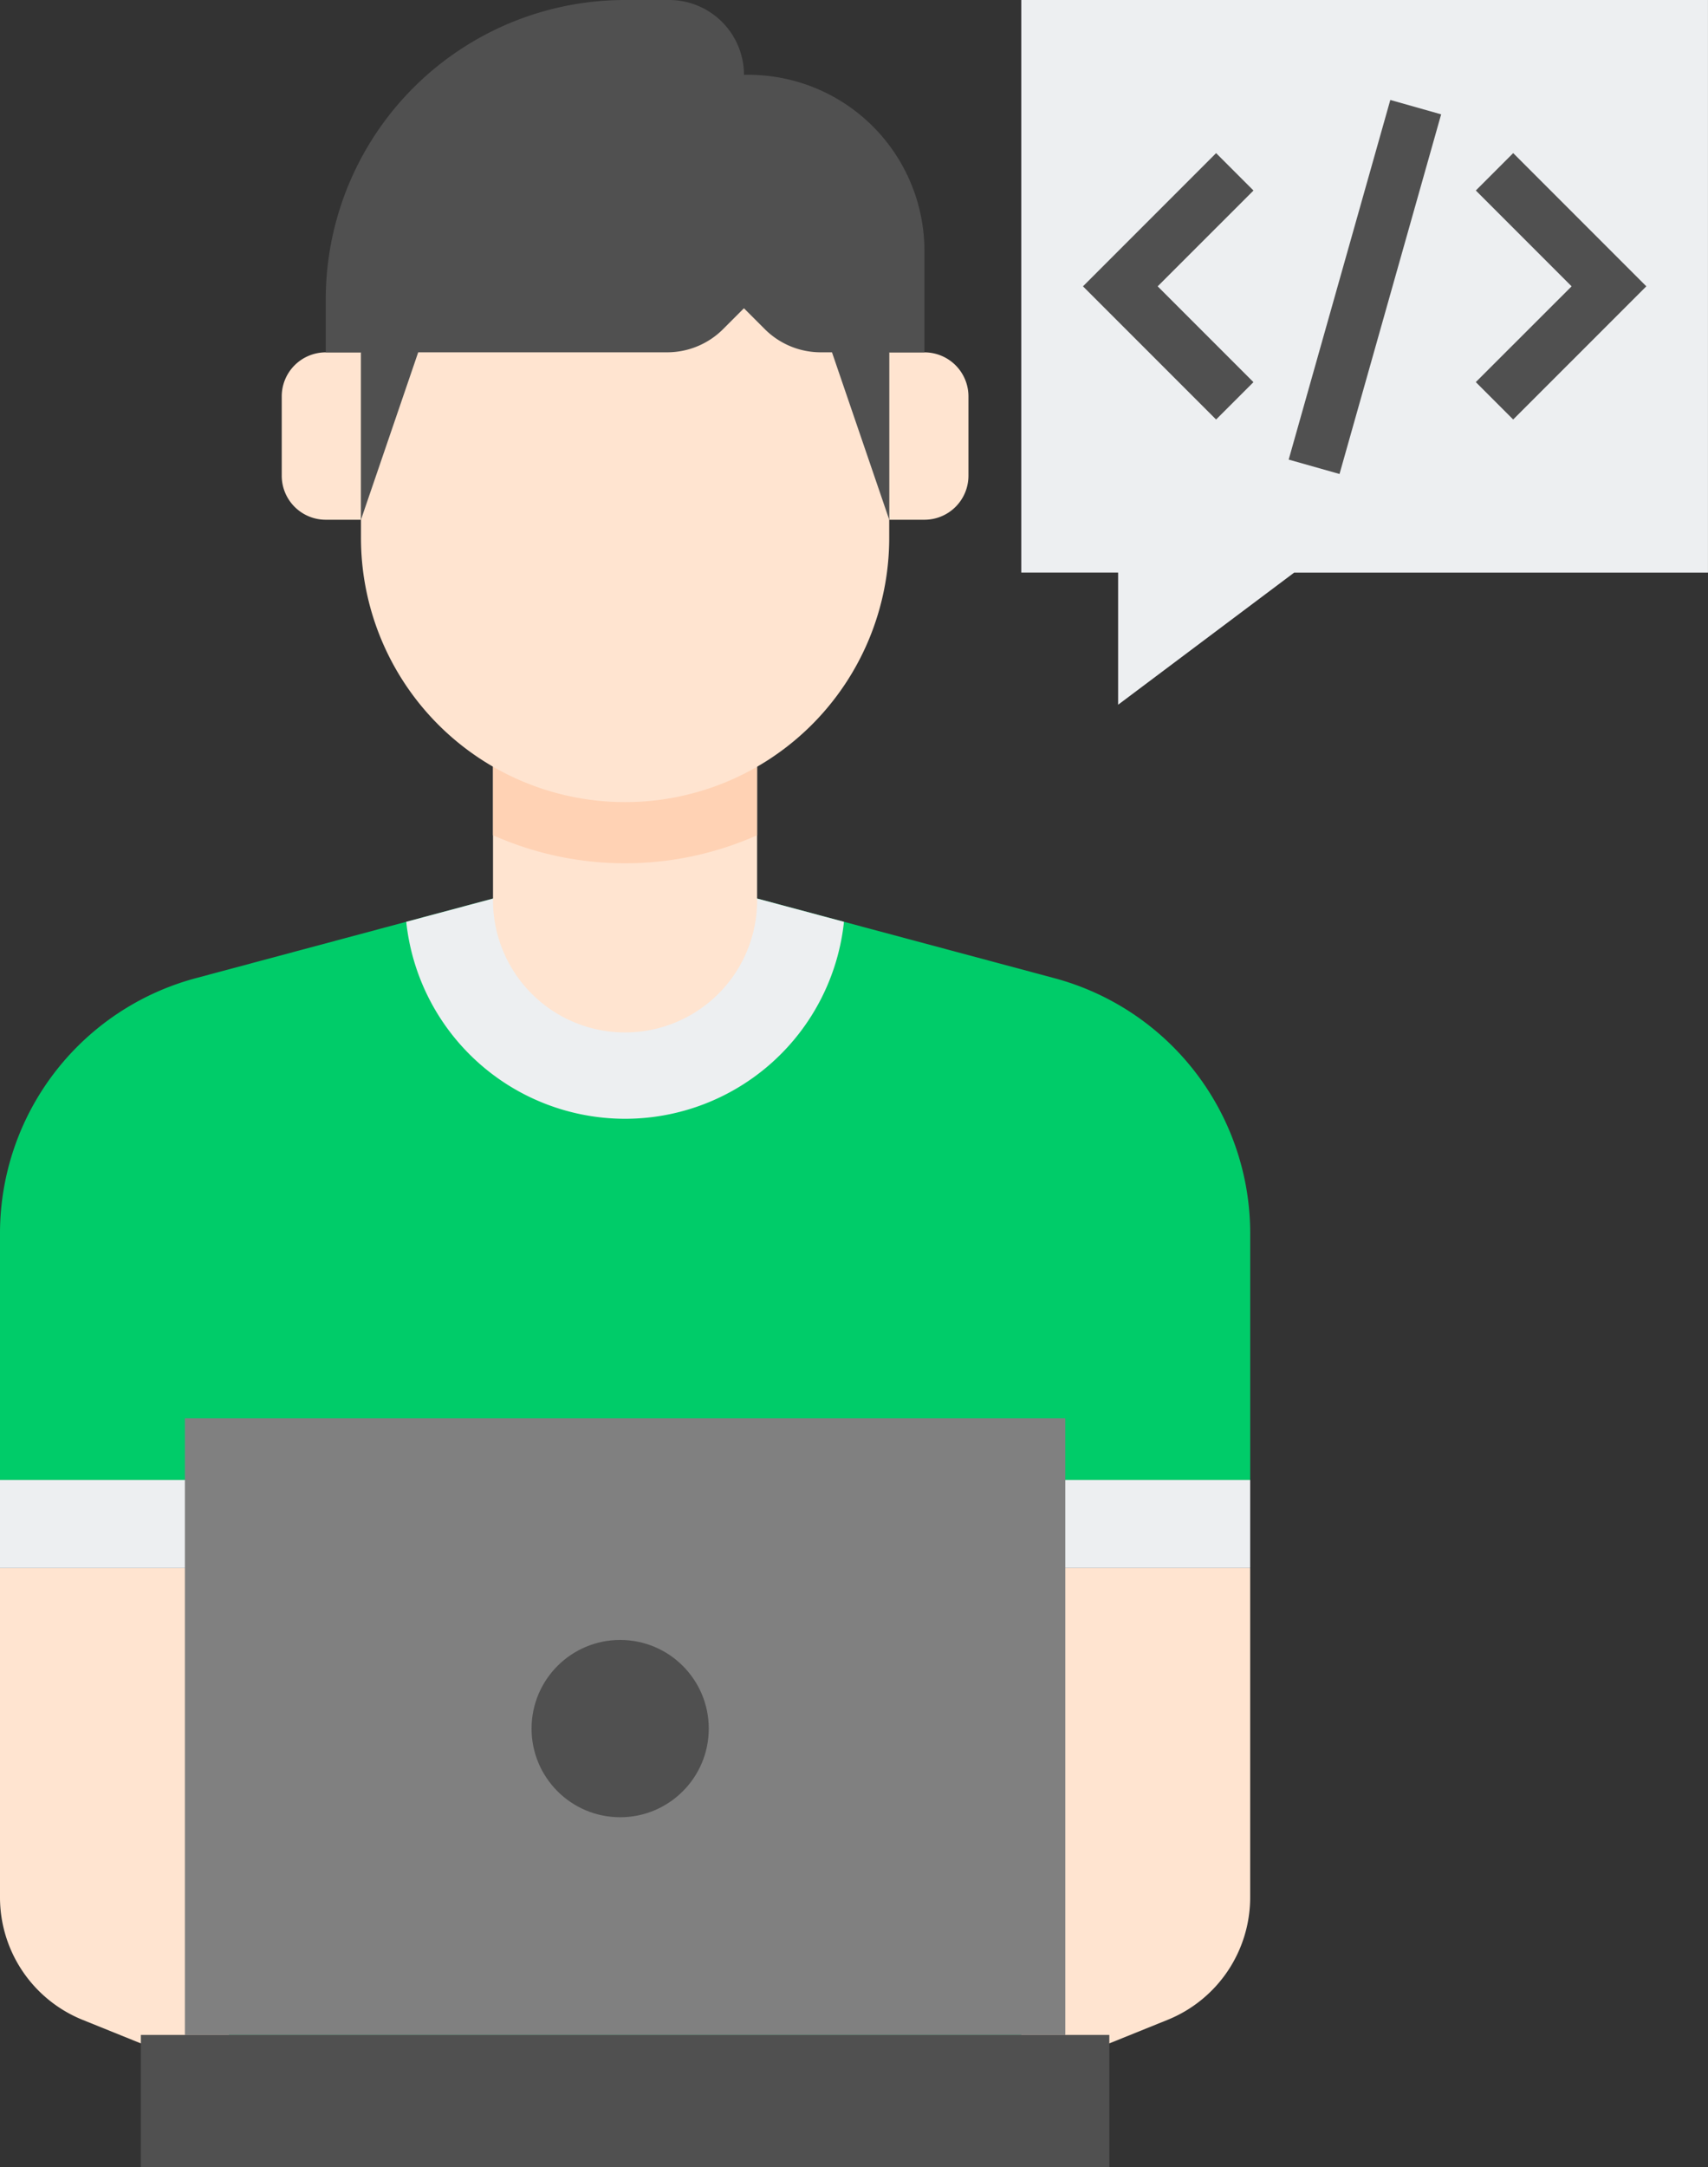 <svg id="programmer" xmlns="http://www.w3.org/2000/svg" width="141.639" height="179.604" viewBox="0 0 141.639 179.604">
  <rect x="0" y="0" width="141.639" height="179.604" fill="#333333" stroke="none"/>
  <g id="Group_10029" data-name="Group 10029" transform="translate(0 74.47)">
    <path id="Path_15322" data-name="Path 15322" d="M201.438,220.6l-24.65-6.6h-21.9l-24.65,6.6A21.9,21.9,0,0,0,114,241.76v20.427h18.983v56.948h65.709V262.186h18.983V241.76A21.9,21.9,0,0,0,201.438,220.6Z" transform="translate(-114 -214)" fill="#00cc69"/>
  </g>
  <g id="Group_10030" data-name="Group 10030" transform="translate(33.687 74.47)">
    <path id="Path_15323" data-name="Path 15323" d="M235.382,214h-21.9l-7.2,1.928a18.252,18.252,0,0,0,36.3,0Z" transform="translate(-206.281 -214)" fill="#edeff1"/>
  </g>
  <g id="Group_10031" data-name="Group 10031" transform="translate(40.885 63.153)">
    <path id="Path_15324" data-name="Path 15324" d="M226,194.316V183h21.9v11.316a10.951,10.951,0,1,1-21.9,0Z" transform="translate(-226 -183)" fill="#ffe4d0"/>
  </g>
  <g id="Group_10032" data-name="Group 10032" transform="translate(73.74 29.204)">
    <path id="Path_15325" data-name="Path 15325" d="M318.92,90H316v13.872h2.92a3.65,3.65,0,0,0,3.651-3.65V93.65A3.65,3.65,0,0,0,318.92,90Z" transform="translate(-316 -90)" fill="#ffe4d0"/>
  </g>
  <g id="Group_10033" data-name="Group 10033" transform="translate(23.363 29.204)">
    <path id="Path_15326" data-name="Path 15326" d="M181.65,90h2.92v13.872h-2.92a3.65,3.65,0,0,1-3.65-3.65V93.65A3.65,3.65,0,0,1,181.65,90Z" transform="translate(-178 -90)" fill="#ffe4d0"/>
  </g>
  <g id="Group_10034" data-name="Group 10034" transform="translate(40.885 63.153)">
    <path id="Path_15327" data-name="Path 15327" d="M226,189.071a26.955,26.955,0,0,0,21.9,0V183H226Z" transform="translate(-226 -183)" fill="#ffd2b4"/>
  </g>
  <g id="Group_10035" data-name="Group 10035" transform="translate(29.934 22.633)">
    <path id="Path_15328" data-name="Path 15328" d="M239.806,93.942a21.9,21.9,0,0,1-43.806,0V72h43.806Z" transform="translate(-196 -72)" fill="#ffe4d0"/>
  </g>
  <g id="Group_10036" data-name="Group 10036" transform="translate(27.014 0)">
    <path id="Path_15329" data-name="Path 15329" d="M188,34.823V39.2h2.92V53.076L195.666,39.2h20.641a6.571,6.571,0,0,0,4.646-1.925l1.726-1.726,1.726,1.726a6.571,6.571,0,0,0,4.646,1.925h.929l4.746,13.872V39.2h2.92v-8.4a14.6,14.6,0,0,0-14.6-14.6h-.365A6.206,6.206,0,0,0,216.474,10h-3.65A24.823,24.823,0,0,0,188,34.823Z" transform="translate(-188 -10)" fill="#505050"/>
  </g>
  <g id="Group_10037" data-name="Group 10037" transform="translate(84.691 122.656)">
    <path id="Path_15330" data-name="Path 15330" d="M346,346h18.982v7.3H346Z" transform="translate(-346 -346)" fill="#edeff1"/>
  </g>
  <g id="Group_10038" data-name="Group 10038" transform="translate(84.691 129.957)">
    <path id="Path_15331" data-name="Path 15331" d="M346,366h18.982v27.291a10.951,10.951,0,0,1-6.85,10.155L346,408.346Z" transform="translate(-346 -366)" fill="#ffe4d0"/>
  </g>
  <g id="Group_10039" data-name="Group 10039" transform="translate(0 129.957)">
    <path id="Path_15332" data-name="Path 15332" d="M132.983,366H114v27.291a10.951,10.951,0,0,0,6.85,10.155l12.132,4.9Z" transform="translate(-114 -366)" fill="#ffe4d0"/>
  </g>
  <g id="Group_10040" data-name="Group 10040" transform="translate(0 122.656)">
    <path id="Path_15333" data-name="Path 15333" d="M0,0H18.983V7.3H0Z" transform="translate(18.983 7.301) rotate(180)" fill="#edeff1"/>
  </g>
  <g id="Group_10041" data-name="Group 10041" transform="translate(15.332 117.546)">
    <path id="Path_15334" data-name="Path 15334" d="M156,332h73.01v51.107H156Z" transform="translate(-156 -332)" fill="gray"/>
  </g>
  <g id="Group_10042" data-name="Group 10042" transform="translate(11.682 168.652)">
    <path id="Path_15335" data-name="Path 15335" d="M146,472h80.311v10.951H146Z" transform="translate(-146 -472)" fill="#505050"/>
  </g>
  <g id="Group_10043" data-name="Group 10043" transform="translate(84.691 0)">
    <path id="Path_15336" data-name="Path 15336" d="M346,10V57.456h8.031V68.408l14.6-10.951h34.315V10Z" transform="translate(-346 -10)" fill="#edeff1"/>
  </g>
  <g id="Group_10048" data-name="Group 10048" transform="translate(89.807 8.293)">
    <g id="Group_10047" data-name="Group 10047" transform="translate(0 0)">
      <g id="Group_10044" data-name="Group 10044" transform="translate(0 4.395)">
        <path id="Path_15337" data-name="Path 15337" d="M371.055,66.837,360.015,55.8l11.04-11.04,3.1,3.1L366.21,55.8l7.943,7.942Z" transform="translate(-360.015 -44.757)" fill="#505050"/>
      </g>
      <g id="Group_10045" data-name="Group 10045" transform="translate(32.578 4.395)">
        <path id="Path_15338" data-name="Path 15338" d="M452.355,66.837l-3.1-3.1L457.2,55.8l-7.943-7.942,3.1-3.1,11.04,11.04Z" transform="translate(-449.257 -44.757)" fill="#505050"/>
      </g>
      <g id="Group_10046" data-name="Group 10046" transform="translate(17.059)">
        <path id="Path_15339" data-name="Path 15339" d="M0,0H30.975V4.381H0Z" transform="translate(0 29.798) rotate(-74.212)" fill="#505050"/>
      </g>
    </g>
  </g>
  <g id="Group_10049" data-name="Group 10049" transform="translate(44.081 135.917)">
    <circle id="Ellipse_50" data-name="Ellipse 50" cx="7.347" cy="7.347" r="7.347" transform="translate(0 0)" fill="#505050"/>
  </g>
</svg>
